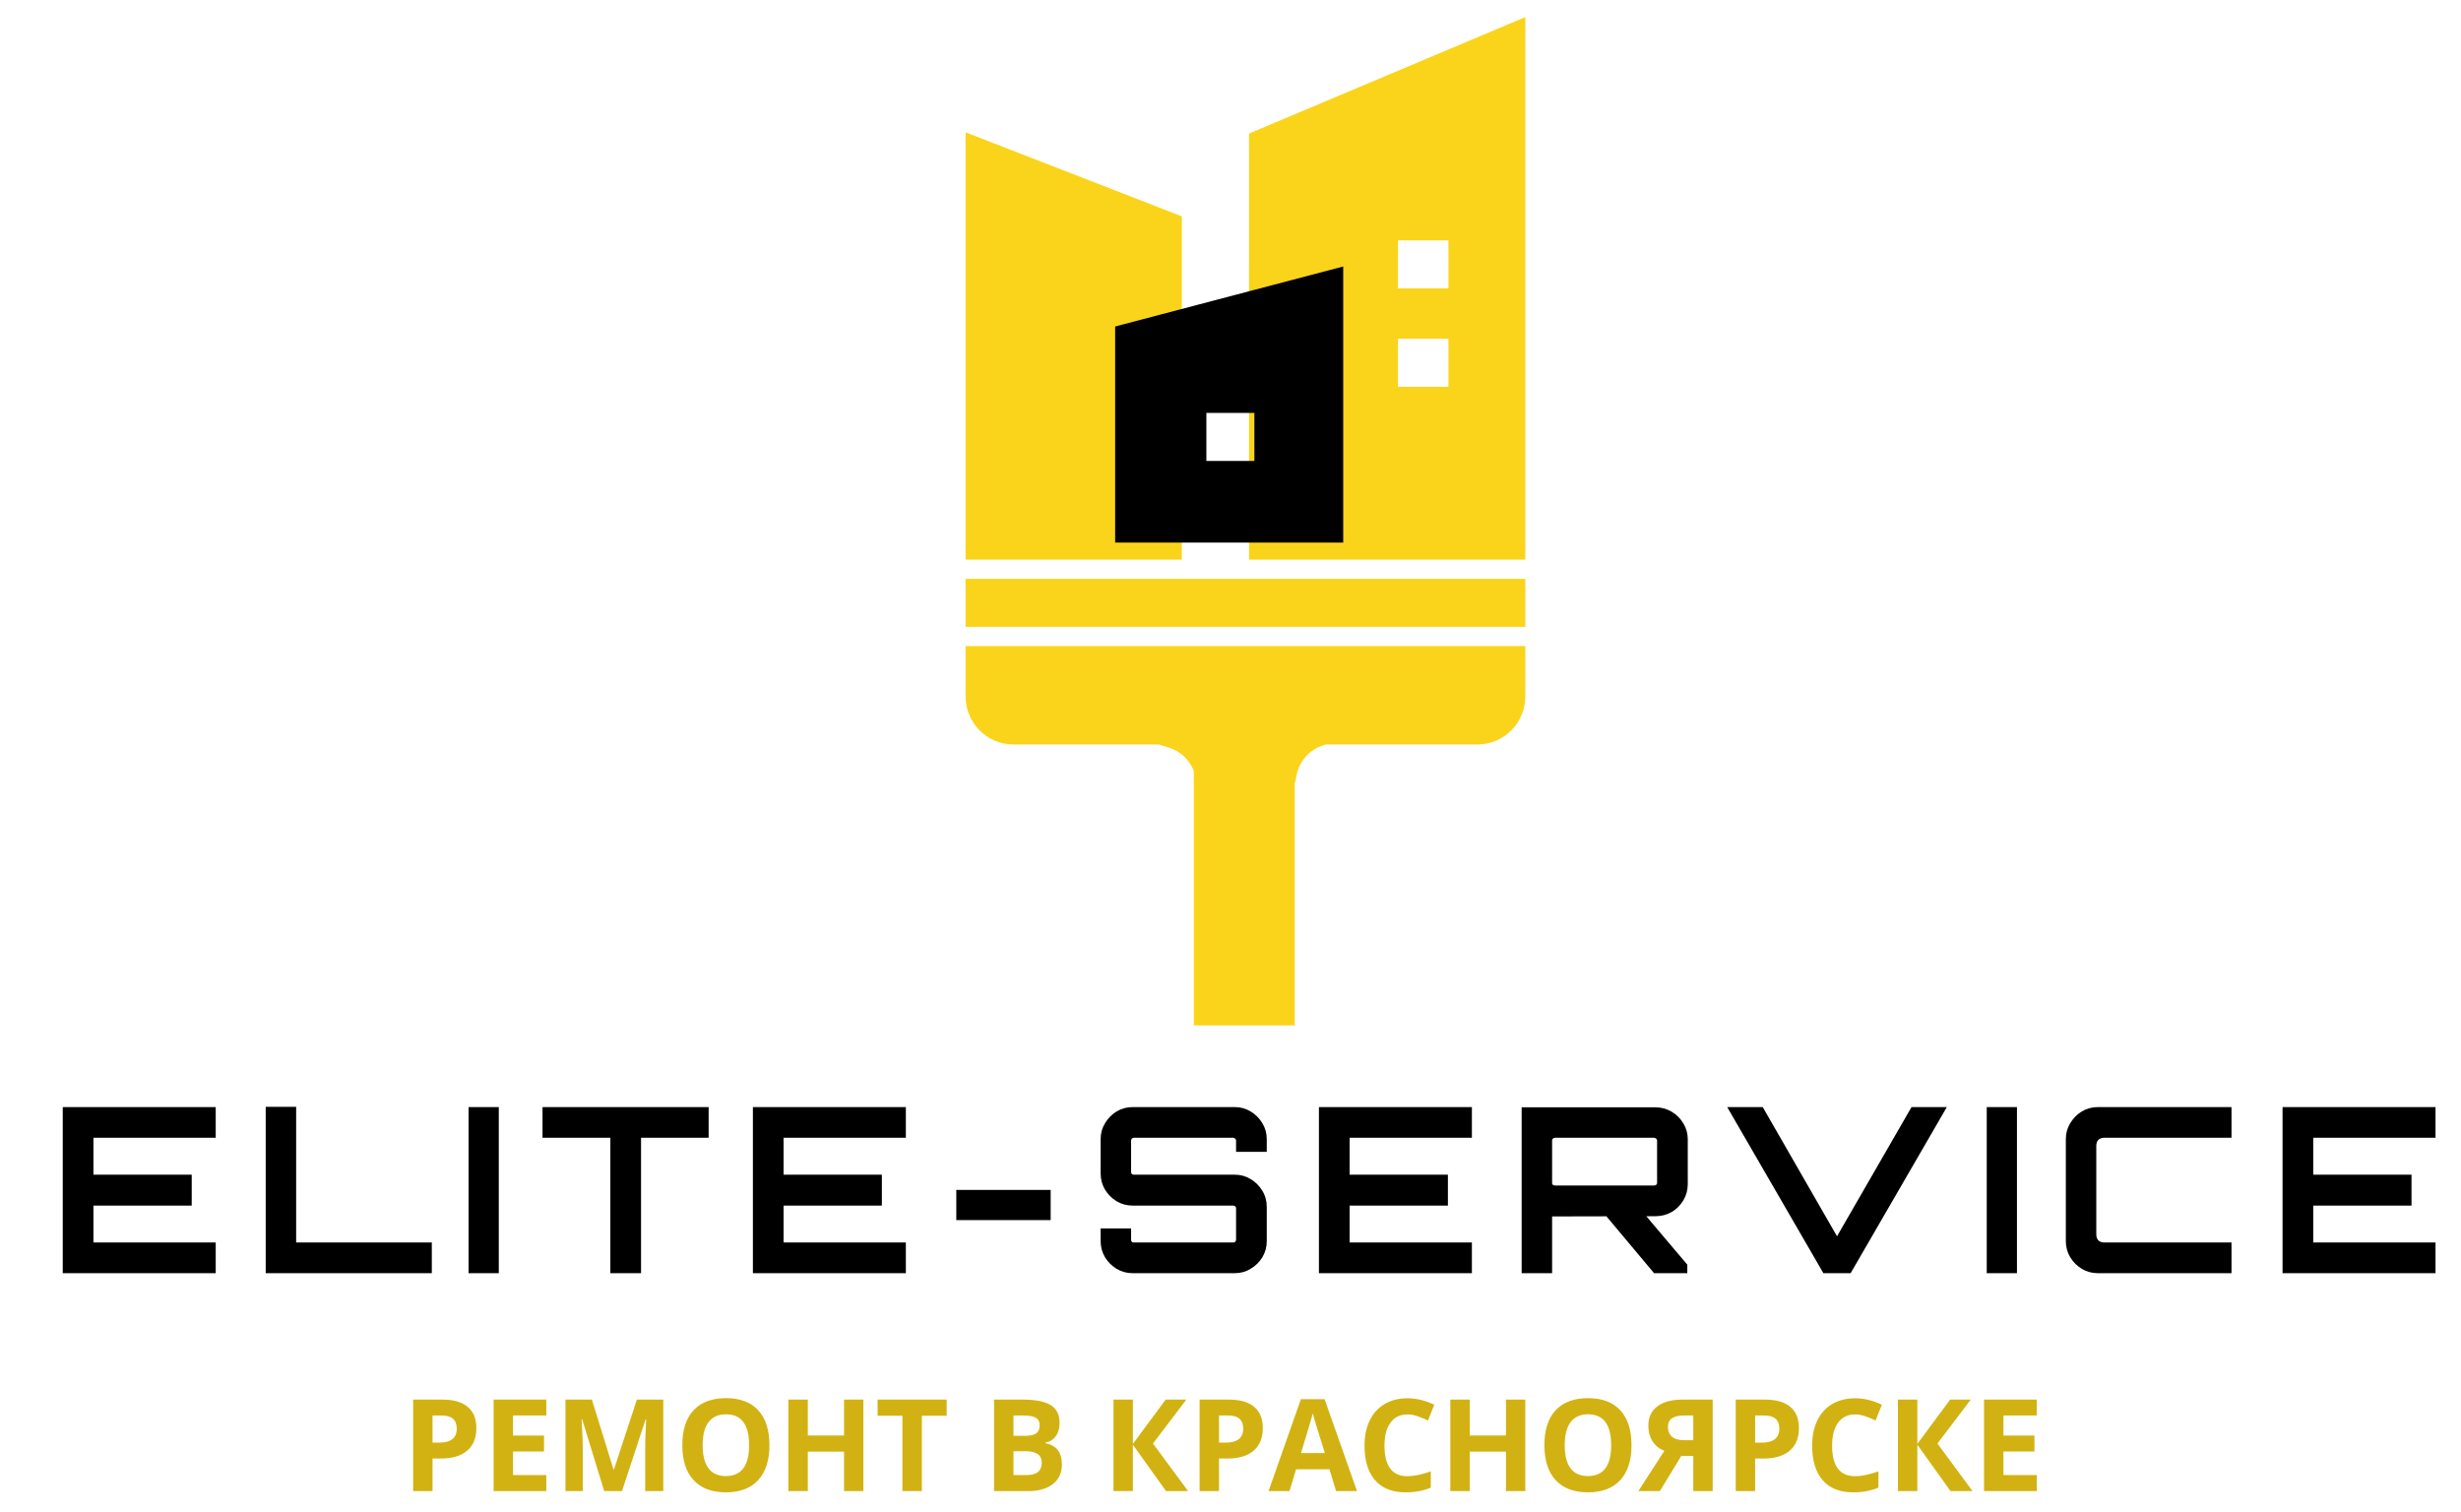<?xml version="1.0" encoding="UTF-8"?> <svg xmlns="http://www.w3.org/2000/svg" width="576" height="354" viewBox="0 0 576 354" fill="none"> <g filter="url(#filter0_d_728_5)"> <path d="M10.687 294V255.12H46.489V262.302H17.869V270.942H40.873V278.178H17.869V286.818H46.489V294H10.687ZM58.187 294V255.066H65.315V286.818H97.067V294H58.187ZM105.669 294V255.12H112.743V294H105.669ZM138.854 294V262.302H122.978V255.12H161.858V262.302H146.036V294H138.854ZM172.215 294V255.12H208.017V262.302H179.397V270.942H202.401V278.178H179.397V286.818H208.017V294H172.215ZM219.823 281.58V274.506H241.909V281.58H219.823ZM261.111 294C259.743 294 258.483 293.658 257.331 292.974C256.215 292.29 255.315 291.39 254.631 290.274C253.947 289.122 253.605 287.862 253.605 286.494V283.524H260.733V286.17C260.733 286.35 260.787 286.512 260.895 286.656C261.039 286.764 261.201 286.818 261.381 286.818H284.655C284.835 286.818 284.979 286.764 285.087 286.656C285.231 286.512 285.303 286.35 285.303 286.17V278.772C285.303 278.592 285.231 278.448 285.087 278.34C284.979 278.232 284.835 278.178 284.655 278.178H261.111C259.743 278.178 258.483 277.836 257.331 277.152C256.215 276.468 255.315 275.568 254.631 274.452C253.947 273.3 253.605 272.022 253.605 270.618V262.626C253.605 261.258 253.947 260.016 254.631 258.9C255.315 257.748 256.215 256.83 257.331 256.146C258.483 255.462 259.743 255.12 261.111 255.12H284.979C286.347 255.12 287.589 255.462 288.705 256.146C289.857 256.83 290.775 257.748 291.459 258.9C292.143 260.016 292.485 261.258 292.485 262.626V265.596H285.303V262.95C285.303 262.77 285.231 262.626 285.087 262.518C284.979 262.374 284.835 262.302 284.655 262.302H261.381C261.201 262.302 261.039 262.374 260.895 262.518C260.787 262.626 260.733 262.77 260.733 262.95V270.348C260.733 270.528 260.787 270.672 260.895 270.78C261.039 270.888 261.201 270.942 261.381 270.942H284.979C286.347 270.942 287.589 271.284 288.705 271.968C289.857 272.652 290.775 273.57 291.459 274.722C292.143 275.838 292.485 277.098 292.485 278.502V286.494C292.485 287.862 292.143 289.122 291.459 290.274C290.775 291.39 289.857 292.29 288.705 292.974C287.589 293.658 286.347 294 284.979 294H261.111ZM304.698 294V255.12H340.5V262.302H311.88V270.942H334.884V278.178H311.88V286.818H340.5V294H304.698ZM383.14 294L371.422 280.014H380.764L390.916 292.002V294H383.14ZM352.144 294V255.174H383.464C384.832 255.174 386.092 255.516 387.244 256.2C388.396 256.884 389.314 257.802 389.998 258.954C390.682 260.07 391.024 261.312 391.024 262.68V273.156C391.024 274.524 390.682 275.784 389.998 276.936C389.314 278.088 388.396 279.006 387.244 279.69C386.092 280.338 384.832 280.662 383.464 280.662L359.272 280.716V294H352.144ZM359.92 273.48H383.14C383.32 273.48 383.482 273.426 383.626 273.318C383.77 273.21 383.842 273.066 383.842 272.886V262.95C383.842 262.77 383.77 262.626 383.626 262.518C383.482 262.374 383.32 262.302 383.14 262.302H359.92C359.74 262.302 359.578 262.374 359.434 262.518C359.326 262.626 359.272 262.77 359.272 262.95V272.886C359.272 273.066 359.326 273.21 359.434 273.318C359.578 273.426 359.74 273.48 359.92 273.48ZM422.769 294L400.251 255.12H408.567L425.955 285.36L443.397 255.12H451.659L429.141 294H422.769ZM460.998 294V255.12H468.072V294H460.998ZM487.018 294C485.65 294 484.39 293.658 483.238 292.974C482.122 292.29 481.222 291.39 480.538 290.274C479.854 289.122 479.512 287.862 479.512 286.494V262.626C479.512 261.258 479.854 260.016 480.538 258.9C481.222 257.748 482.122 256.83 483.238 256.146C484.39 255.462 485.65 255.12 487.018 255.12H518.284V262.302H488.53C487.954 262.302 487.486 262.464 487.126 262.788C486.802 263.112 486.64 263.58 486.64 264.192V284.928C486.64 285.504 486.802 285.972 487.126 286.332C487.486 286.656 487.954 286.818 488.53 286.818H518.284V294H487.018ZM530.233 294V255.12H566.035V262.302H537.415V270.942H560.419V278.178H537.415V286.818H566.035V294H530.233Z" fill="black"></path> </g> <path d="M101.236 337.662H102.73C104.127 337.662 105.172 337.389 105.865 336.842C106.559 336.285 106.905 335.479 106.905 334.425C106.905 333.36 106.612 332.574 106.026 332.066C105.45 331.559 104.542 331.305 103.302 331.305H101.236V337.662ZM111.49 334.264C111.49 336.568 110.768 338.331 109.322 339.552C107.887 340.772 105.841 341.383 103.185 341.383H101.236V349H96.695V327.584H103.536C106.134 327.584 108.106 328.146 109.454 329.269C110.812 330.382 111.49 332.047 111.49 334.264ZM127.867 349H115.533V327.584H127.867V331.305H120.074V336.007H127.325V339.728H120.074V345.25H127.867V349ZM141.417 349L136.261 332.198H136.129C136.314 335.616 136.407 337.896 136.407 339.039V349H132.35V327.584H138.531L143.6 343.961H143.688L149.063 327.584H155.245V349H151.012V338.863C151.012 338.385 151.017 337.833 151.026 337.208C151.046 336.583 151.114 334.923 151.231 332.228H151.1L145.577 349H141.417ZM180.089 338.263C180.089 341.808 179.21 344.532 177.452 346.437C175.694 348.341 173.175 349.293 169.894 349.293C166.612 349.293 164.093 348.341 162.335 346.437C160.577 344.532 159.698 341.798 159.698 338.233C159.698 334.669 160.577 331.949 162.335 330.074C164.103 328.189 166.632 327.247 169.923 327.247C173.214 327.247 175.729 328.194 177.467 330.089C179.215 331.983 180.089 334.708 180.089 338.263ZM164.459 338.263C164.459 340.655 164.913 342.457 165.821 343.668C166.729 344.879 168.087 345.484 169.894 345.484C173.517 345.484 175.328 343.077 175.328 338.263C175.328 333.438 173.526 331.026 169.923 331.026C168.116 331.026 166.754 331.637 165.836 332.857C164.918 334.068 164.459 335.87 164.459 338.263ZM202.076 349H197.55V339.757H189.068V349H184.527V327.584H189.068V335.978H197.55V327.584H202.076V349ZM215.758 349H211.217V331.363H205.401V327.584H221.573V331.363H215.758V349ZM232.662 327.584H239.327C242.364 327.584 244.566 328.019 245.934 328.888C247.311 329.747 247.999 331.119 247.999 333.004C247.999 334.283 247.696 335.333 247.091 336.153C246.495 336.974 245.699 337.467 244.703 337.633V337.779C246.061 338.082 247.037 338.648 247.633 339.479C248.238 340.309 248.541 341.412 248.541 342.789C248.541 344.742 247.833 346.266 246.417 347.359C245.011 348.453 243.097 349 240.675 349H232.662V327.584ZM237.203 336.065H239.84C241.07 336.065 241.959 335.875 242.506 335.494C243.062 335.113 243.341 334.483 243.341 333.604C243.341 332.784 243.038 332.198 242.433 331.847C241.837 331.485 240.89 331.305 239.591 331.305H237.203V336.065ZM237.203 339.669V345.25H240.162C241.412 345.25 242.335 345.011 242.931 344.532C243.526 344.054 243.824 343.321 243.824 342.335C243.824 340.558 242.555 339.669 240.016 339.669H237.203ZM278.072 349H272.916L265.152 338.146V349H260.611V327.584H265.152V337.955L272.828 327.584H277.662L269.854 337.867L278.072 349ZM285.309 337.662H286.803C288.199 337.662 289.244 337.389 289.938 336.842C290.631 336.285 290.978 335.479 290.978 334.425C290.978 333.36 290.685 332.574 290.099 332.066C289.522 331.559 288.614 331.305 287.374 331.305H285.309V337.662ZM295.562 334.264C295.562 336.568 294.84 338.331 293.395 339.552C291.959 340.772 289.913 341.383 287.257 341.383H285.309V349H280.768V327.584H287.608C290.206 327.584 292.179 328.146 293.526 329.269C294.884 330.382 295.562 332.047 295.562 334.264ZM312.716 349L311.163 343.902H303.355L301.803 349H296.91L304.469 327.496H310.021L317.608 349H312.716ZM310.079 340.094C308.644 335.475 307.833 332.862 307.647 332.257C307.472 331.651 307.345 331.173 307.267 330.821C306.944 332.071 306.021 335.162 304.498 340.094H310.079ZM329.415 331.056C327.706 331.056 326.383 331.7 325.445 332.989C324.508 334.269 324.039 336.056 324.039 338.351C324.039 343.126 325.831 345.514 329.415 345.514C330.919 345.514 332.74 345.138 334.879 344.386V348.194C333.121 348.927 331.158 349.293 328.99 349.293C325.875 349.293 323.492 348.351 321.842 346.466C320.191 344.571 319.366 341.856 319.366 338.321C319.366 336.095 319.771 334.146 320.582 332.477C321.393 330.797 322.555 329.513 324.068 328.624C325.592 327.726 327.374 327.276 329.415 327.276C331.495 327.276 333.585 327.779 335.685 328.785L334.22 332.477C333.419 332.096 332.613 331.764 331.803 331.48C330.992 331.197 330.196 331.056 329.415 331.056ZM356.998 349H352.472V339.757H343.99V349H339.449V327.584H343.99V335.978H352.472V327.584H356.998V349ZM381.856 338.263C381.856 341.808 380.978 344.532 379.22 346.437C377.462 348.341 374.942 349.293 371.661 349.293C368.38 349.293 365.86 348.341 364.103 346.437C362.345 344.532 361.466 341.798 361.466 338.233C361.466 334.669 362.345 331.949 364.103 330.074C365.87 328.189 368.399 327.247 371.69 327.247C374.981 327.247 377.496 328.194 379.234 330.089C380.982 331.983 381.856 334.708 381.856 338.263ZM366.227 338.263C366.227 340.655 366.681 342.457 367.589 343.668C368.497 344.879 369.854 345.484 371.661 345.484C375.284 345.484 377.096 343.077 377.096 338.263C377.096 333.438 375.294 331.026 371.69 331.026C369.884 331.026 368.521 331.637 367.604 332.857C366.686 334.068 366.227 335.87 366.227 338.263ZM393.502 340.782L388.492 349H383.453L389.547 339.581C388.336 339.093 387.408 338.341 386.764 337.325C386.119 336.3 385.797 335.094 385.797 333.707C385.797 331.744 386.49 330.235 387.877 329.181C389.273 328.116 391.275 327.584 393.883 327.584H400.855V349H396.314V340.782H393.502ZM396.314 331.305H394.073C392.901 331.305 391.993 331.515 391.349 331.935C390.704 332.354 390.382 333.053 390.382 334.029C390.382 334.977 390.694 335.724 391.319 336.271C391.944 336.817 392.901 337.091 394.19 337.091H396.314V331.305ZM410.787 337.662H412.281C413.678 337.662 414.723 337.389 415.416 336.842C416.109 336.285 416.456 335.479 416.456 334.425C416.456 333.36 416.163 332.574 415.577 332.066C415.001 331.559 414.093 331.305 412.853 331.305H410.787V337.662ZM421.041 334.264C421.041 336.568 420.318 338.331 418.873 339.552C417.438 340.772 415.392 341.383 412.735 341.383H410.787V349H406.246V327.584H413.087C415.685 327.584 417.657 328.146 419.005 329.269C420.362 330.382 421.041 332.047 421.041 334.264ZM434.181 331.056C432.472 331.056 431.148 331.7 430.211 332.989C429.273 334.269 428.805 336.056 428.805 338.351C428.805 343.126 430.597 345.514 434.181 345.514C435.685 345.514 437.506 345.138 439.645 344.386V348.194C437.887 348.927 435.924 349.293 433.756 349.293C430.641 349.293 428.258 348.351 426.607 346.466C424.957 344.571 424.132 341.856 424.132 338.321C424.132 336.095 424.537 334.146 425.348 332.477C426.158 330.797 427.32 329.513 428.834 328.624C430.357 327.726 432.14 327.276 434.181 327.276C436.261 327.276 438.351 327.779 440.45 328.785L438.985 332.477C438.185 332.096 437.379 331.764 436.568 331.48C435.758 331.197 434.962 331.056 434.181 331.056ZM461.676 349H456.52L448.756 338.146V349H444.215V327.584H448.756V337.955L456.432 327.584H461.266L453.458 337.867L461.676 349ZM476.705 349H464.371V327.584H476.705V331.305H468.912V336.007H476.163V339.728H468.912V345.25H476.705V349Z" fill="#D2B212"></path> <g filter="url(#filter1_d_728_5)"> <path d="M222 26.971L272.601 46.638V126.99H222V26.971Z" fill="#FAD41A"></path> <path fill-rule="evenodd" clip-rule="evenodd" d="M353 0L288.343 27.252V126.99H353V0ZM323.202 52.257H335.009V63.495H323.202V52.257ZM335.009 75.295H323.202V86.533H335.009V75.295Z" fill="#FAD41A"></path> <path d="M222 131.486H353V142.724H288.343H222V131.486Z" fill="#FAD41A"></path> <path d="M353 147.219H222V159.019C222 165.226 227.034 170.257 233.245 170.257H267.234L269.549 170.974C272.27 171.816 274.41 173.853 275.412 176.443V236H299.026V179.295C299.2 178.799 299.332 178.283 299.416 177.754C299.968 174.294 302.436 171.448 305.784 170.412L306.284 170.257H341.755C347.966 170.257 353 165.226 353 159.019V147.219Z" fill="#FAD41A"></path> </g> <path fill-rule="evenodd" clip-rule="evenodd" d="M261 76.419L314.381 62.372V126.991H261V76.419ZM293.59 96.648H282.352V107.886H293.59V96.648Z" fill="black"></path> <defs> <filter id="filter0_d_728_5" x="10.687" y="255.066" width="563.347" height="46.934" filterUnits="userSpaceOnUse" color-interpolation-filters="sRGB"> <feFlood flood-opacity="0" result="BackgroundImageFix"></feFlood> <feColorMatrix in="SourceAlpha" type="matrix" values="0 0 0 0 0 0 0 0 0 0 0 0 0 0 0 0 0 0 127 0" result="hardAlpha"></feColorMatrix> <feOffset dx="4" dy="4"></feOffset> <feGaussianBlur stdDeviation="2"></feGaussianBlur> <feColorMatrix type="matrix" values="0 0 0 0 0 0 0 0 0 0 0 0 0 0 0 0 0 0 0.25 0"></feColorMatrix> <feBlend mode="normal" in2="BackgroundImageFix" result="effect1_dropShadow_728_5"></feBlend> <feBlend mode="normal" in="SourceGraphic" in2="effect1_dropShadow_728_5" result="shape"></feBlend> </filter> <filter id="filter1_d_728_5" x="222" y="0" width="139" height="244" filterUnits="userSpaceOnUse" color-interpolation-filters="sRGB"> <feFlood flood-opacity="0" result="BackgroundImageFix"></feFlood> <feColorMatrix in="SourceAlpha" type="matrix" values="0 0 0 0 0 0 0 0 0 0 0 0 0 0 0 0 0 0 127 0" result="hardAlpha"></feColorMatrix> <feOffset dx="4" dy="4"></feOffset> <feGaussianBlur stdDeviation="2"></feGaussianBlur> <feColorMatrix type="matrix" values="0 0 0 0 0 0 0 0 0 0 0 0 0 0 0 0 0 0 0.25 0"></feColorMatrix> <feBlend mode="normal" in2="BackgroundImageFix" result="effect1_dropShadow_728_5"></feBlend> <feBlend mode="normal" in="SourceGraphic" in2="effect1_dropShadow_728_5" result="shape"></feBlend> </filter> </defs> </svg> 
